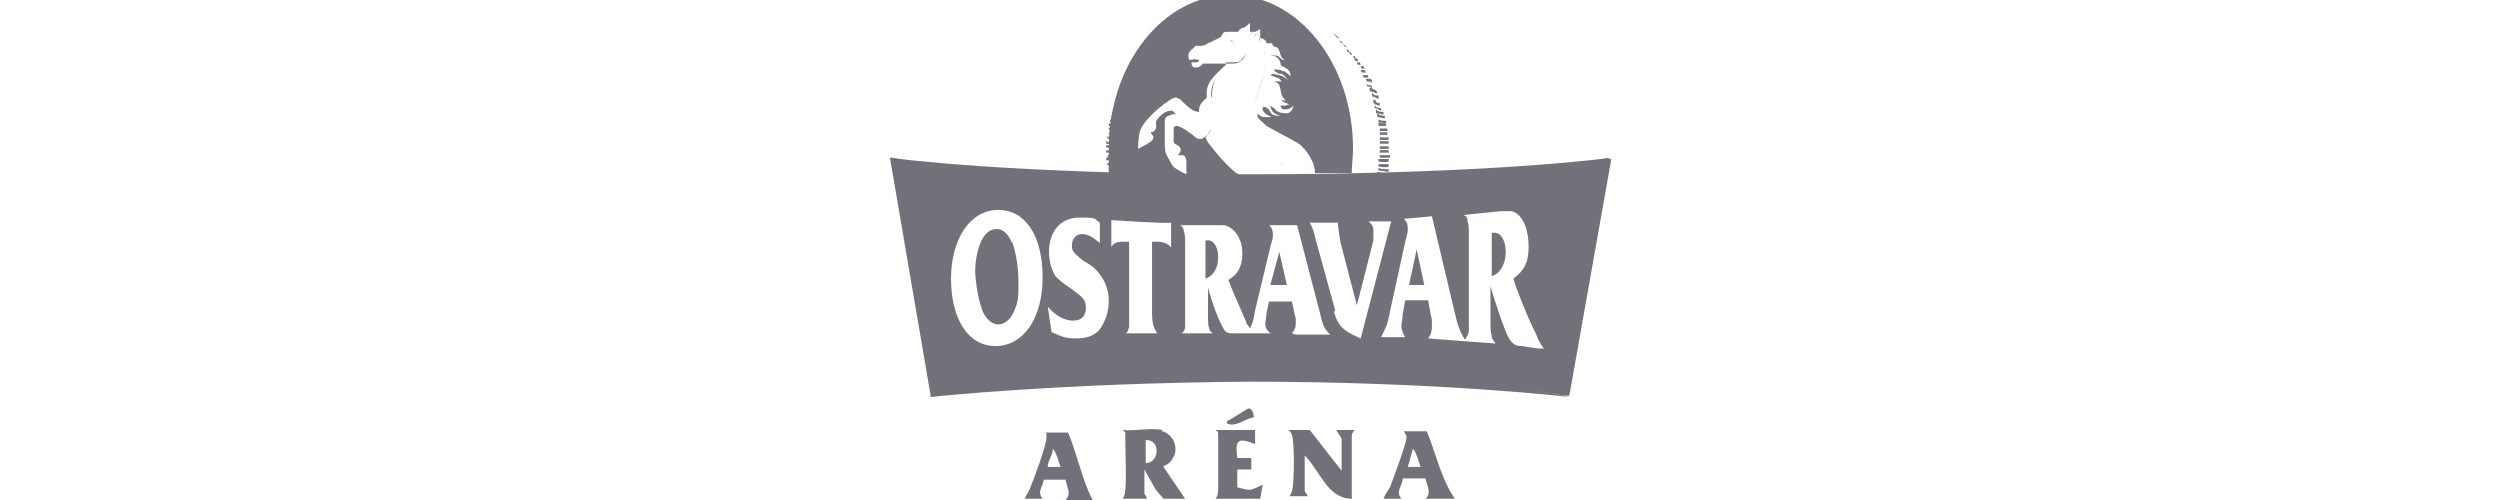 <?xml version="1.0" encoding="UTF-8"?>
<svg id="Vrstva_1" xmlns="http://www.w3.org/2000/svg" width="200" height="40" version="1.1" viewBox="0 0 56.6 39.3">
  <!-- Generator: Adobe Illustrator 29.1.0, SVG Export Plug-In . SVG Version: 2.1.0 Build 142)  -->
  <defs>
    <style>
      .st0 {
        fill: #71717a;
      }
    </style>
  </defs>
  <path class="st0" d="M35.3,3c-.1-.1-.3-.3-.5-.4,0,0,0,0,0,0,.1.1.3.3.4.4,0,0,0,0,.1,0Z"/>
  <path class="st0" d="M35.5,3.4h.1c0,0-.1-.1-.2-.2,0,0,0,0-.1,0,0,0,.1.1.2.2h0Z"/>
  <path class="st0" d="M35.9,3.9c0,0,0,.1.1.2,0,0,0,0,.1,0,0,0,0-.1-.1-.2,0,0,0,0-.1,0h0Z"/>
  <path class="st0" d="M35.8,3.7s0,0,.1,0c0,0-.1-.1-.2-.2,0,0,0,0-.1,0,0,0,.1.1.2.2h0Z"/>
  <path class="st0" d="M38.5,11.1h0c0,0,0,.1,0,.2h0c.2,0,.5,0,.7,0,0,0,0-.1,0-.2-.2,0-.5,0-.7,0Z"/>
  <path class="st0" d="M38.5,11.5c0,0,0,.1,0,.2.2,0,.5,0,.7,0,0,0,0-.1,0-.2h0c-.2,0-.5,0-.7,0Z"/>
  <path class="st0" d="M38.5,11.8h0c0,0,0,.1,0,.2.2,0,.5,0,.7,0,0,0,0-.1,0-.2-.2,0-.5,0-.7,0Z"/>
  <path class="st0" d="M36.1,4.1c0,0,0,.1.1.2,0,0,.1,0,.1,0,0,0,0-.1-.1-.2,0,0,0,0-.1,0h0Z"/>
  <path class="st0" d="M37,5.4c0,0,.2,0,.3,0,0,0,0-.1-.1-.2,0,0-.2,0-.2,0,0,0,0,.1.1.2Z"/>
  <path class="st0" d="M38.2,7.9c0,0-.1,0-.2-.1,0,0,0,.2,0,.3,0,0,0,0,0,0,.2.1.3.2.5.2,0,0,0-.2,0-.2-.1,0-.2,0-.3-.1h0Z"/>
  <path class="st0" d="M38.2,8.2s0,0-.1,0c0,0,0,.2,0,.3.2,0,.4.2.5.2,0,0,0-.1,0-.2-.2,0-.3,0-.5-.2h0Z"/>
  <path class="st0" d="M38.2,8.6c0,0,0,.2,0,.3.2,0,.4.1.6.1,0,0,0-.1,0-.2-.2,0-.4,0-.6-.2h0Z"/>
  <path class="st0" d="M37.8,7.2c.1,0,.2,0,.3.1,0,0,.2,0,.2.1,0-.1,0-.2-.1-.3-.1,0-.3-.2-.5-.2,0,0,0,.2,0,.2Z"/>
  <path class="st0" d="M36.4,4.4s0,0,0,0c0,0,0,.1.1.2,0,0,0,0,0,0,0,0,0,0,.1,0,0,0,0-.1-.1-.2,0,0,0,0,0,0h0Z"/>
  <path class="st0" d="M38.4,9.9c.2,0,.4,0,.6,0,0,0,0-.1,0-.2-.2,0-.4,0-.6-.1,0,0,0,.2,0,.2Z"/>
  <path class="st0" d="M38.3,9.2c.2,0,.4.1.6.1,0,0,0-.1,0-.2-.2,0-.4,0-.6-.2,0,0,0,.2,0,.2Z"/>
  <path class="st0" d="M38.4,9.6c.2,0,.4.1.6.1,0,0,0-.1,0-.2-.2,0-.4,0-.6-.1,0,0,0,.2,0,.2Z"/>
  <path class="st0" d="M38.2,7.5c-.1,0-.2-.1-.3-.2,0,0,0,.2,0,.3,0,0,.1,0,.1,0,.1,0,.2.1.4.2,0,0,0-.2,0-.3,0,0-.1,0-.2,0h0Z"/>
  <path class="st0" d="M37.5,6.6c0,0,0,.1,0,.2.2,0,.3,0,.4.2,0,0,0,0,0,0,0-.1,0-.2-.1-.3-.1,0-.3,0-.4-.1h0Z"/>
  <path class="st0" d="M38.5,10.3h0c.2,0,.4,0,.6,0,0,0,0-.1,0-.2-.2,0-.4,0-.6,0,0,0,0,.1,0,.2Z"/>
  <path class="st0" d="M36.8,5.1c0,0,.1,0,.2,0,0,0,0-.1-.1-.2,0,0-.1,0-.2,0,0,0,0,.1.1.2Z"/>
  <path class="st0" d="M38.5,10.8c0,0,0,.1,0,.2.2,0,.4,0,.7,0,0,0,0-.1,0-.2-.2,0-.4,0-.7,0Z"/>
  <path class="st0" d="M36.6,4.8c0,0,.1,0,.2,0,0,0,0-.1-.1-.2,0,0-.1,0-.2,0,0,0,0,.1.1.2Z"/>
  <path class="st0" d="M37.5,6.4h0c.1,0,.3,0,.4.1,0,0,0-.2-.1-.3-.1,0-.2,0-.4,0,0,0,0,.1.1.2Z"/>
  <path class="st0" d="M38.5,10.4h0c0,0,0,.1,0,.2.2,0,.4,0,.6,0,0,0,0-.1,0-.2-.2,0-.4,0-.6,0Z"/>
  <path class="st0" d="M37.2,5.9c0,0,0,.1,0,.2.1,0,.2,0,.4,0,0,0,0-.2-.1-.2-.1,0-.2,0-.3,0h0Z"/>
  <path class="st0" d="M37,5.5c0,0,0,.1.1.2.1,0,.2,0,.3,0,0,0,0-.1-.1-.2,0,0-.2,0-.3,0h0Z"/>
  <path class="st0" d="M38.4,12.9c0,0,0,.1,0,.2.2,0,.5.1.8,0,0,0,0-.1,0-.2-.3,0-.5,0-.8,0Z"/>
  <path class="st0" d="M38.4,13.2c0,0,0,.1,0,.2.3,0,.5.1.8.1,0,0,0-.1,0-.2-.3,0-.6,0-.8-.1Z"/>
  <path class="st0" d="M38.5,12.2h0c0,0,0,.1,0,.2.2,0,.5,0,.8,0,0,0,0-.1,0-.2-.2,0-.5,0-.7,0Z"/>
  <polygon class="st0" points="39.1 13.6 39.1 13.6 39.1 13.6 39.1 13.6"/>
  <path class="st0" d="M38.4,12.5c0,0,0,.1,0,.2.2,0,.5.1.8,0,0,0,0-.1,0-.2-.3,0-.5,0-.8,0Z"/>
  <path class="st0" d="M38.3,13.5c0,0,0,.1,0,.2.3.1.5.2.8.1,0,0,0-.1,0-.2-.3,0-.6,0-.8-.1Z"/>
  <path class="st0" d="M38.3,13.8c0,0,0,.1,0,.2.3.1.6.2.9.2,0,0,0-.1,0-.2h0c-.3,0-.6,0-.8-.2Z"/>
  <path class="st0" d="M18.5,7c-.1,0-.2,0-.4,0,0,0,0,.1,0,.2.1,0,.2,0,.4,0,0,0,0-.1,0-.2Z"/>
  <path class="st0" d="M18.9,6.2h0c0,0,0-.1.1-.2-.1,0-.2,0-.3,0,0,0,0,.1-.1.2.1,0,.2,0,.3,0Z"/>
  <path class="st0" d="M18.6,6.7c-.1,0-.2,0-.4,0,0,0,0,.1,0,.2.1,0,.2,0,.4,0,0,0,0-.1,0-.2Z"/>
  <path class="st0" d="M18.4,7.4c-.1,0-.3,0-.4-.1,0,0,0,.1,0,.2.1,0,.2,0,.4.1,0,0,0-.1,0-.2Z"/>
  <path class="st0" d="M18.8,6.3c-.1,0-.2,0-.3,0,0,0,0,.1,0,.2.1,0,.2,0,.4,0,0,0,0-.1,0-.2Z"/>
  <path class="st0" d="M18.1,8.2c0,0,0-.1,0-.2h0c-.1,0-.2,0-.3-.1,0,0,0,0-.1,0,0,0,0,.1,0,.2,0,0,0,0,0,0,.1,0,.2.1.3.2Z"/>
  <path class="st0" d="M18,8.8c0,0,0-.1,0-.2h0s0,0-.1,0c0,0-.2-.1-.3-.2,0,0,0,.1,0,.2,0,0,.2,0,.3.1,0,0,.1,0,.2.1Z"/>
  <polygon class="st0" points="18.3 7.7 18.3 7.7 18.3 7.7 18.3 7.7"/>
  <path class="st0" d="M19.2,5.6c-.1,0-.2,0-.3,0,0,0,0,.1-.1.2.1,0,.2,0,.3,0,0,0,0-.2.1-.2Z"/>
  <path class="st0" d="M18.1,8.5c0,0,0-.1,0-.2,0,0-.1,0-.2-.1,0,0-.1,0-.2-.1,0,0,0,.1,0,.2,0,0,.1,0,.2,0,0,0,.2,0,.3.1Z"/>
  <path class="st0" d="M18.3,7.7c-.1,0-.3,0-.4-.2,0,0,0,.1,0,.2.1,0,.3.1.4.2,0,0,0-.1,0-.2Z"/>
  <path class="st0" d="M20.7,3.4s0,0-.1,0c0,0-.1.1-.2.2,0,0,0,0,.1,0,0,0,.1-.1.2-.2Z"/>
  <polygon class="st0" points="20.9 3.2 20.9 3.2 20.9 3.2 20.9 3.2"/>
  <path class="st0" d="M21.2,2.9h0s0,0,0,0c0,0-.1.1-.2.2,0,0,0,0,0,0,0,0,.1-.1.2-.2Z"/>
  <path class="st0" d="M21.4,2.7s0,0,0,0h0c0,0-.1,0-.2.1,0,0,0,0,0,0,0,0,.1-.1.2-.2Z"/>
  <path class="st0" d="M20.9,3.2s0,0,0,0c0,0-.1.1-.2.2,0,0,0,0,0,0,0,0,.1-.1.2-.2Z"/>
  <path class="st0" d="M21.7,2.4s0,0,0,0h0c0,0-.1.1-.2.2,0,0,0,0,0,0,0,0,.1-.1.2-.2Z"/>
  <polygon class="st0" points="19.5 5.1 19.5 5.1 19.5 5.1 19.5 5.1"/>
  <path class="st0" d="M19.8,4.6h0c-.1,0-.2,0-.3.1,0,0,0,0,0,0,0,.1-.2.2-.2.3.1,0,.3,0,.4-.2,0-.1.1-.2.2-.3Z"/>
  <path class="st0" d="M19.5,5.1c-.1,0-.2.1-.4.2,0,0-.1.2-.2.2.1,0,.2,0,.3,0,0-.1.1-.2.2-.3Z"/>
  <path class="st0" d="M17.9,9.2c0,0,0-.1,0-.2h0s0,0,0,0c-.1,0-.3-.1-.4-.2,0,0,0,.1,0,.2.1,0,.2,0,.3.2,0,0,0,0,.1,0Z"/>
  <path class="st0" d="M20.4,3.8h0c0,0-.1,0-.2,0,0,0-.1.2-.2.2,0,0,.1,0,.2,0,0,0,.1-.1.2-.2Z"/>
  <path class="st0" d="M19.9,4.4c0,0,.1-.2.2-.3h0c0,0-.2,0-.2,0,0,.1-.2.2-.3.4,0,0,0,0,0,0,0,0,.2-.1.3-.1Z"/>
  <path class="st0" d="M17.7,12c-.2-.1-.5-.2-.7-.2,0,0,0,.1,0,.2h0c.3,0,.5,0,.7.2,0,0,0-.2,0-.2Z"/>
  <polygon class="st0" points="18.1 14.5 18.1 14.5 18.1 14.5 18.1 14.5"/>
  <path class="st0" d="M18.1,14.5c0,0,0-.2,0-.2,0,0-.1,0-.2,0-.2-.1-.5-.2-.8-.2,0,0,0,.1,0,.2.2,0,.4,0,.6.2.1,0,.2.1.3.2Z"/>
  <polygon class="st0" points="26 24 26 24 26 24 26 24"/>
  <polygon class="st0" points="17.9 9.3 17.9 9.3 17.9 9.3 17.9 9.3"/>
  <polygon class="st0" points="19.4 17.5 19.4 17.5 19.4 17.5 19.4 17.5"/>
  <path class="st0" d="M17.8,10.2c-.2,0-.4-.1-.6-.2,0,0,0,.1,0,.2.2,0,.4,0,.6.2,0,0,0-.2,0-.2Z"/>
  <path class="st0" d="M17.8,10.6c-.2,0-.4-.1-.6-.2,0,0,0,.1,0,.2.2,0,.4,0,.6.2,0,0,0-.2,0-.2Z"/>
  <path class="st0" d="M17.8,12.6c0,0,0-.2,0-.2-.2-.1-.5-.2-.7-.2h0c0,0,0,.1,0,.2.3,0,.6,0,.8.2h0Z"/>
  <path class="st0" d="M17.7,11.3s0,0,0,0c-.2,0-.4-.1-.7-.2,0,0,0,.1,0,.2.2,0,.5,0,.7.2,0,0,0,0,0-.1Z"/>
  <path class="st0" d="M17.7,11.6c-.2,0-.4-.2-.7-.2,0,0,0,.1,0,.2.3,0,.5,0,.7.2,0,0,0-.2,0-.2Z"/>
  <path class="st0" d="M18,14.1c0,0,0-.2,0-.3,0,0,0,0,0,0-.2-.2-.5-.2-.8-.2,0,0,0,.1,0,.2.2,0,.5,0,.7.2,0,0,.2,0,.2.1Z"/>
  <path class="st0" d="M17.8,9.8c0,0,0-.1,0-.2h0c-.2,0-.3-.2-.5-.2,0,0,0,.1,0,.2.2,0,.4,0,.5.2,0,0,0,0,0,0Z"/>
  <path class="st0" d="M17.9,9.5c0,0,0-.1,0-.2,0,0,0,0,0,0-.1,0-.3-.2-.5-.2,0,0,0,.1,0,.2.2,0,.3,0,.4.2,0,0,0,0,0,0Z"/>
  <path class="st0" d="M17.8,10.1c0,0,0-.1,0-.2-.2,0-.4-.2-.6-.2,0,0,0,.1,0,.2.2,0,.4,0,.6.2h0Z"/>
  <polygon class="st0" points="17.8 10.2 17.8 10.2 17.8 10.2 17.8 10.2"/>
  <path class="st0" d="M17.7,10.9c-.2,0-.4-.1-.6-.2,0,0,0,.1,0,.2.2,0,.5,0,.7.2,0,0,0-.2,0-.2Z"/>
  <path class="st0" d="M17.9,13.3c0,0,0-.2,0-.3-.2-.1-.5-.2-.8-.2,0,0,0,.1,0,.2.3,0,.5,0,.7.2,0,0,0,0,.1,0Z"/>
  <path class="st0" d="M17.8,12.9c0,0,0-.2,0-.3-.2-.1-.5-.2-.8-.2,0,0,0,.1,0,.2.3,0,.5,0,.8.2,0,0,0,0,0,0Z"/>
  <path class="st0" d="M18,13.7h0c0,0,0-.2,0-.3,0,0,0,0,0,0-.2-.2-.5-.2-.8-.2,0,0,0,.1,0,.2.3,0,.5,0,.7.2,0,0,.1,0,.2,0Z"/>
  <polygon class="st0" points="18 14.1 18 14.1 18 14.1 18 14.1"/>
  <path class="st0" d="M29.4,5.7c.2-1.1,0-2.1,0-2.1,0,0,0,0,0,0,0,.1.2,1.1,0,2.1-.2,1-1,2.6-.8,3.6,0,0,0,0,0,0-.2-1,.6-2.5.8-3.6Z"/>
  <path class="st0" d="M29,2.6s0,0,0,0c0,0-.3.1-.4.3h0s0,0,0,0c0,0,0,0,0,0h0c0-.2.4-.3.4-.3Z"/>
  <path class="st0" d="M30.1,8.4s0,0,0,0c0,0,0,0,0,0,0,0,0,0,0,0Z"/>
  <polygon class="st0" points="30.9 8.4 30.9 8.4 30.9 8.4 30.9 8.4 30.8 8.4 30.9 8.4 30.9 8.4"/>
  <polygon class="st0" points="30.9 8.4 30.9 8.4 30.9 8.4 30.9 8.4"/>
  <path class="st0" d="M27.3,3.2s0,0-.1,0c0,0-.1,0-.2,0-.1,0-.2,0-.2,0h-.1c.2.1.2,0,.3.2,0,0,0,0-.1,0,0,0,0,0,0,0,0,0,0,0,.1,0,0,0,0,0,0,0,0,0,0,0,0,0,0,0,0,0,0,0s0,0,0,0c0,0,0,.1,0,.1,0,0,0,0,0,0,0,0,0,0,0,0s0,0,0,0c0,0,0,0,0,0,0,0,0-.2-.1-.3Z"/>
  <path class="st0" d="M28.7,13.3c0,0,.1,0,.2,0h0s0,0,0,0c0,0,0,0,0,0,0,0-.1,0-.2,0Z"/>
  <path class="st0" d="M29.1,3.2s0,0,0,0c0,0-.1-.2-.1-.6,0,.4,0,.6.1.6Z"/>
  <path class="st0" d="M30.7,12.9s0,0,0,0c0,0,0,0,0,0Z"/>
  <path class="st0" d="M30.6,12.9s0,0,0,0c0,0,0,0,0,0Z"/>
  <path class="st0" d="M30.6,12.9s0,0,0,0c0,0,0,0,0,0Z"/>
  <path class="st0" d="M30.7,12.9c0,0,.1,0,.1-.1,0,0,0,0,0,0,0,0,0,0-.1.1Z"/>
  <path class="st0" d="M30.6,12.9s0,0,0,0c0,0,0,0,0,0Z"/>
  <path class="st0" d="M30.7,12.9s0,0,0,0c0,0,0,0,0,0Z"/>
  <path class="st0" d="M30.7,12.9s0,0,0,0c0,0,0,0,0,0Z"/>
  <g>
    <path class="st0" d="M33.7,14.2s0,0,0,0c0,0,.1,0,.2,0,0,0-.1,0-.2,0Z"/>
    <path class="st0" d="M25.3,14.3c1.2,0,2.4,0,3.5,0-.5-.1-1.2-.4-1.7-.8-.9-.7-2.1-2.3-2.1-2.3,0,0,0,0,0,0l-.2-.4c.2-.2.3-.4.4-.6,0,0,0,0,0,0,0,.2-.2.4-.5.6-.4.3-.7,0-.9-.2-.3-.2-.8-.6-1.2-.7-.4,0-.3.3-.3.3,0,0,0,.7,0,.9,0,.3.3.2.5.5.2.3-.2.6-.2.6,0,0,.1,0,.3,0s.3,0,.4.4c0,.4,0,1.1,0,1.1,0,0-.9-.4-1.1-.7-.2-.3-.2-.4-.4-.7-.2-.3-.2-.8-.2-1.2,0-.4,0-1.1,0-1.4,0-.3,0-.5.3-.6.1,0,.3-.2.6-.1-.1-.1-.2-.2-.3-.3,0,0-.4,0-.5.1-.1,0-.5.3-.7.6-.2.3,0,.4-.1.7-.1.3-.4.3-.4.3,0,0,0,.1.2.3,0,.2,0,.3-.3.5-.3.2-.9.5-.9.5,0,0,0-.6.1-1.2.1-.6.7-1.2,1.1-1.6.4-.4,1.3-1.1,1.6-1.2.2-.1.5.1.5.1,0,0,.6.6.9.8.3.2.6.2.6.2,0,0,0-.1,0-.2,0,0,0-.3.2-.5.1-.2.4-.4.4-.4,0,0,0-.2,0-.5,0-.3.2-.8.5-1.1.3-.4,1-1,1-1,0,0-.4.6-.8,1.1-.4.5-.4,1.5-.3,1.5,0,0,0,0,0,0,0,0,0-1,.3-1.5.4-.5.8-1.1.8-1.1v-.2c.2,0,.3,0,.5,0,.4,0,.6,0,.8-.3.2-.2.3-.4.3-.4,0,0,0,0,0,0,0,0-.1.3-.3.5-.2.2-.4.3-.8.3-.4,0-.5,0-.7,0-.2,0-.4,0-.5,0,0,0-.3,0-.3,0h-.8c0,0,0,0,0,0h0s-.2.3-.5.3c0,0-.2,0-.2,0-.2-.1-.2-.3-.2-.4,0,0,.1,0,.3,0,.1,0,.3,0,.3-.2,0,0,0,0-.1,0-.2-.1-.4,0-.5,0,0,0-.1,0-.2,0,0,0,0,0,0,0,0-.1-.1-.4,0-.5,0-.2.4-.4.5-.6.1,0,.2,0,.4,0s.3,0,.6-.2c.2-.1.9-.4,1-.5.1-.1.1-.2.2-.3,0-.1.3-.1.5-.1s.7,0,.7,0c0,0,0-.2.3-.3.2,0,.6-.4.6-.4,0,0,0,.2,0,.4s0,.3,0,.3c0,0,.1,0,.2,0,0,.1,0,0-.1.2,0,.1,0,.2,0,.2,0,0,0,0,0,0,0,0,0-.1,0-.2,0-.2,0,0,.1-.2,0,0,.1,0,.2,0,0,0,0,0,0,0,.2-.1.4-.2.4-.2,0,0,0,.7,0,.7.1,0,.2,0,.3.1,0,0,0,0,0,0,.2.1.2.3.2.3,0,0,0,0,0,0,0,0,.3,0,.4,0,.1,0,0,.2.3.3.2,0,.3.2.4.6.1.4.4.4.4.4,0,0-.2,0-.2,0,0,0,0,0,0,0,0,0,0,0,0,0,0,0,0,0,0,0,0,0,0,0,0,0-.2,0-.2-.2-.4-.3-.3-.1-.6,0-.6,0,0,0,.1,0,.3,0,0,0,0,0,0,0,0,0,0,0,0,0,0,0,0,0,0,0,0,0,0,0,0,0,0,0,0,0,0,0,0,0,0,0,0,0,.3.1.5.4.5.6,0,.2.2.2.5.4h0c.3.2.3.6.3.6,0,0,0,0,0,0,0,0,0,0,0,0,0,0-.2-.2-.5-.4,0,0,0,0,0,0,0,0,0,0,0,0,0,0,0,0,0,0,0,0,0,0,0,0,0,0,0,0,0,0,0,0-.2,0-.3-.1-.2,0-.5-.1-.5,0,0,.1.2.2.4.3h0c0,0,.1,0,.2,0,.3.2.5.5.5.5,0,0,0,0,0,0,0,0,0,0,0,0,0,0-.3-.3-.7-.4-.4-.1-.6-.1-.7,0,0,0,.2.1.5.2h0s0,0,0,0c0,0,0,0,0,0,0,0,0,0,0,0,0,0,0,0,0,0,0,0,0,0,0,0h0c.2,0,.4.3.4.3,0,0,0,0,0,0,0,0,0,0,0,0,0,0,0,0,0,0,0,0,0,0-.1,0,0,0,0,0,0,0,0,0-.1,0-.2,0h0c-.2,0-.4,0-.4,0,0,0,0,0,.1,0,0,0,0,0,0,0,.1,0,.4.2.4.3.1.2.1.5.2.8.1.2.3.4.3.4,0,0,0,0,0,0,0,0,0,0,0,0,0,0,0,0-.1,0,0,0,0,0,0,0,0,0,0,0,0,0,0,0,0,0,0,0-.1,0-.2-.1-.2-.1,0,0,0,0,0,0h0c0,0,0,.1.1.2,0,0,0,0,0,0,0,0,0,0,0,0,0,0,0,0,0,0,.2.1.5.2.5.2,0,0,0,0,0,0,0,0,0,0,0,0,0,0-.1,0-.3.1,0,0,0,0,0,0,0,0,0,0-.1,0-.2,0-.3,0-.3,0,0,0,0,0,0,0,0,0,0,0,0,0,0,0,0,.2.2.3,0,0,.1,0,.2,0,.4,0,.6-.3.6-.3,0,0,0,0,0,0,0,0,0,0,0,0,0,0,0,0,0,0h0s0,0,0,0c0,0,0,.4-.4.6,0,0,0,0,0,0,0,0-.1,0-.2,0-.5,0-.8-.2-.9-.4-.2-.1-.3-.2-.3-.2h0s0,.2.2.5c.2.2.6.3.6.3,0,0,0,0,0,0,0,0,0,0,0,0,0,0,0,0-.2,0,0,0,0,0,0,0,0,0,0,0,0,0,0,0,0,0,0,0,0,0,0,0,0,0,0,0,0,0,0,0,0,0,0,0,0,0,0,0,0,0,0,0,0,0,0,0,0,0-.3,0-.5-.1-.6-.3-.1-.2-.3-.4-.5-.4-.1,0-.2.2,0,.4.1.2.6.4.6.4,0,0-.3,0-.6,0-.3,0-.5-.3-.5-.3,0,0,0,0,0,.2,0,0,0,0,0,0,0,0,0,0,0,.1.1.2.3.3.7.7.5.3,1.5.8,2.2,1.2.7.3,1.5,1.4,1.6,2.3h0s0,0,0,0c0,0,0,0,0,0,0,0,0,.1,0,.2,0,0,.2,0,.3,0,0,0,0,0,0,0,0,0,0,0,0,0,0,0,0,0,0,0,0,0,0,0,0,0,0,0,0,0,0,0,0,0,0,0,0,0,0,0,0,0,0,0,0,0,0,0,.1,0,0,0,0,0,0,0,0,0,0,0,0,0,0,0,0,0,0,0,0,0,0,0,0,0,0,0,0,0,0,0,0,0,0,0,0,0,0,0,0,0,0,0,0,0,0,0,0,0,0,0,0,0,0,0,0,0,0,0,0,0,0,0,0,0,0,0,0,0,0,0,0,0,0,0,0,0,0,0,.9,0,1.7,0,2.5,0,0-.6.1-1.3.1-1.9h0c0-6.7-4.3-12.1-9.6-12.1s-9.6,5.4-9.6,12.1,0,1.4.1,2.1c2.1,0,4.3,0,6.7,0Z"/>
  </g>
  <path id="zlaty-lem-velky-nahore" class="st0" d="M0,12.4h0c.8.2,10,2.5,28.3,2.6,18.3,0,27.6-2.4,28.4-2.6h0s-9.3,1.3-28.4,1.3c-19.1,0-28.3-1.3-28.3-1.3Z"/>
  <path id="zlaty-lem-maly-nahore" class="st0" d="M28.3,15c18.3,0,27.6-2.4,28.4-2.6h0s-9.2,2.3-28.4,2.3c-19.1,0-28.3-2.3-28.3-2.3h0c.8.2,10,2.5,28.3,2.6h0Z"/>
  <path id="zlaty-lem-velky-dole" class="st0" d="M3.2,31.2h0s10.2-1.1,25.1-1.2c14.9,0,25.1,1.2,25.1,1.2h0c-.8-.2-10.7-2.3-25.1-2.4-14.3,0-24.3,2.2-25.1,2.3h0Z"/>
  <path id="zlaty-lem-maly-dole" class="st0" d="M3.2,31.2h0s10.2-2,25.1-2.1c14.9,0,25.1,2.1,25.1,2.1h0c-.8-.2-10.7-2.3-25.1-2.4-14.3,0-24.3,2.2-25.1,2.3h0Z"/>
  <g>
    <path class="st0" d="M24.8,18.9s0,0,0,0v3c.6-.2,1-.8,1-1.7h0c0-.8-.4-1.4-.9-1.3Z"/>
    <polygon class="st0" points="40.8 22.4 42 22.4 41.4 19.6 40.8 22.4"/>
    <polygon class="st0" points="29.9 22.4 31.2 22.4 30.6 19.8 29.9 22.4"/>
    <path class="st0" d="M9.6,19.1c-.3-.7-.7-1.1-1.2-1.1s-.9.3-1.2.9c-.3.6-.5,1.6-.5,2.4s.3,2.7.7,3.4c.3.5.7.8,1.1.8.6,0,1.1-.5,1.4-1.4.2-.5.2-1.1.2-1.9h0c0-1.2-.2-2.4-.5-3.2Z"/>
    <path class="st0" d="M56.5,12.4c-1.4.3-10.6,2.3-28.2,2.3h0c-17.7,0-26.9-2-28.1-2.3H0s3.2,18.7,3.2,18.7h.2c1.5-.3,11.2-2,24.9-2.1,13.2,0,22.7,1.7,24.7,2.1h.4c0,0,3.3-18.6,3.3-18.6h-.2ZM12,21.8c0,3.2-1.5,5.4-3.7,5.4s-3.5-2.2-3.5-5.3,1.5-5.4,3.7-5.4,3.5,2.1,3.5,5.3h0ZM16.5,25.9c-.5.5-1,.7-1.9.7s-1.2-.2-1.9-.5l-.3-2c.6.7,1.3,1.1,2,1.1s1-.4,1-1-.2-.8-1-1.4c-.9-.6-1.1-.8-1.4-1.1-.3-.5-.5-1.2-.5-1.9,0-1.6.9-2.7,2.4-2.7s1.1.1,1.6.4v1.6c-.5-.4-.9-.7-1.4-.7s-.8.4-.8.9.2.6.9,1.2c.9.5,1,.7,1.4,1.2h0c.4.6.6,1.2.6,2s-.3,1.7-.8,2.3ZM22.2,19.6c-.2-.4-.7-.6-1.1-.6s-.4,0-.5,0v5.5c0,.9.1,1.2.4,1.7h-2.5c.2,0,.2-.3.3-.5,0-.2,0-.4,0-1.1v-5.6c-.1,0-.2,0-.5,0-.5,0-.7.1-.9.4v-2.1s0,0,0,0c0,0,4.4.3,4.7.2v2ZM31.6,26.2c.2-.3.3-.4.3-.8s0-.4-.1-.7l-.2-1h-1.8l-.2.9c0,.4-.1.6-.1.8s0,.4.3.7c0,0,.1.1.1.1h-1.9c-.4,0-.7,0-.8,0-.6,0-.8,0-1-.4-.3-.5-.8-1.7-1.2-3.2v2c0,.8,0,1,.1,1.2,0,.2.1.3.3.4h-2.5c.2-.1.3-.3.3-.5,0-.2,0-.4,0-1.1v-5.2c0-.8,0-1-.1-1.2,0-.2-.1-.4-.3-.5h1.8c1.3,0,1.4,0,1.7,0,.8.2,1.4,1.1,1.4,2.2s-.4,1.7-1.1,2.1c.2.6.8,1.9,1.4,3.3,0,.2.2.3.3.5.2-.4.3-.7.4-1.4l1.2-5c.2-.7.2-.7.2-.9,0-.3,0-.5-.3-.8h2.2s1.8,6.9,1.8,6.9h0c.2.9.3,1.2.8,1.7h-2.7ZM35,24.4l-1.6-5.8c-.1-.5-.2-.7-.4-1.1h2.2c0,0,0,.2.2,1.5l1.3,5,1.3-5.1c0-.3,0-.5,0-.6,0-.4,0-.6-.4-.9h0s0,0,0,0c0,0,0,0,0,0h1.8c0,0-2.4,9.2-2.4,9.2-1.4-.6-1.8-1-2.1-2.1ZM51.3,27.4c-.4,0-1.1-.1-1.6-.2-.6,0-.8-.2-1.1-.7-.3-.6-.9-2.3-1.4-4v2.3c0,1,0,1.3.1,1.6,0,.3.2.4.3.6l-2.7-.2s0,0,0,0l-2.6-.2c.3-.4.3-.7.3-1.1s0-.4-.1-.8l-.2-1.1h-1.8l-.2,1.1c0,.4-.1.7-.1.9,0,.5.3.9.3.9h-1.9c.4-.8.5-.9.7-2l1.2-5.5c.2-.7.2-.8.2-1,0-.3,0-.5-.3-.8l2.2-.2,1.8,7.6c.2.9.4,1.5.8,2.1.1-.2.2-.3.3-.6,0-.2,0-.5,0-1.3v-6c0-1,0-1.1-.1-1.4,0-.3-.1-.4-.3-.5,0,0,1.8-.2,2.9-.3.6,0,.8,0,.9,0,.9.3,1.3,1.5,1.3,2.8s-.4,1.9-1.2,2.5c.2.7,1,2.8,1.8,4.4.2.5.3.7.6,1.1h0Z"/>
    <path class="st0" d="M47.3,18.3s0,0,0,0v3.4c.7-.2,1.1-1,1.1-1.9h0c0-.9-.4-1.6-1-1.5Z"/>
  </g>
  <path class="st0" d="M21.4,33.9c.8.2,1.3,1.2.9,2s-.8.6-.8.8l1.7,2.5h-1.7c0,0-.6-.7-.6-.7l-.9-1.6v1.9c0,0,.2.3.2.4h-1.9c.1-.2.2-.4.2-.7.1-.9,0-2.9,0-3.9s0-.5-.2-.8c.9.1,2.2-.2,3.1,0ZM20.1,36.4c1.1,0,1.2-1.9,0-1.8v1.8Z"/>
  <path class="st0" d="M35.5,37.1v-2.6c0-.1-.4-.6-.4-.7h1.4s-.2.3-.2.4v5c-1.9,0-2.5-2.2-3.7-3.4v2.8c0,0,.3.4.2.4h-1.4s.2-.3.2-.4c.2-.6.2-3.9,0-4.4s-.3-.3-.3-.4h1.7c0,0,2.5,3.2,2.5,3.2Z"/>
  <path class="st0" d="M40.3,37.6c0,.6-.6,1-.1,1.6h-1.4c.1-.3.3-.6.5-.9.2-.5,1.4-3.7,1.3-4s-.2-.3-.2-.4h1.8c.7,1.7,1.1,3.7,2.2,5.3h-2.3c.5-.5.1-1,0-1.6h-1.7ZM41.7,36.7c0,0-.4-1.4-.6-1.4l-.4,1.4h1Z"/>
  <path class="st0" d="M12.1,37.6c0,.6-.6,1-.1,1.6h-1.4c.1-.3.3-.5.4-.8.3-.7,1.3-3.4,1.3-4s0-.3-.1-.4h1.8c.6,1.4,1,3.2,1.6,4.6s.4.4.5.7h-2.3c.5-.5.1-1,0-1.6h-1.7ZM13.4,36.7c0,0-.4-1.4-.6-1.4,0,.5-.4.9-.4,1.4h1Z"/>
  <path class="st0" d="M28.7,33.9v1c-1.3-.5-1.6-.4-1.4,1.1h1.1s0,.9,0,.9h-1.1c0,0,0,1.4,0,1.4,0,0,.7.2.9.2.4,0,.8-.3,1.1-.4l-.2,1.1h-3.5c.2-.3.2-.5.2-.8,0-.9,0-2.9,0-3.9s-.1-.4-.2-.7h3.1Z"/>
  <path class="st0" d="M28.7,32.8c-.7,0-1.4.8-2.2.5,0-.3,0-.2.2-.3s1.4-.9,1.5-.9c.3,0,.4.5.4.7Z"/>
</svg>